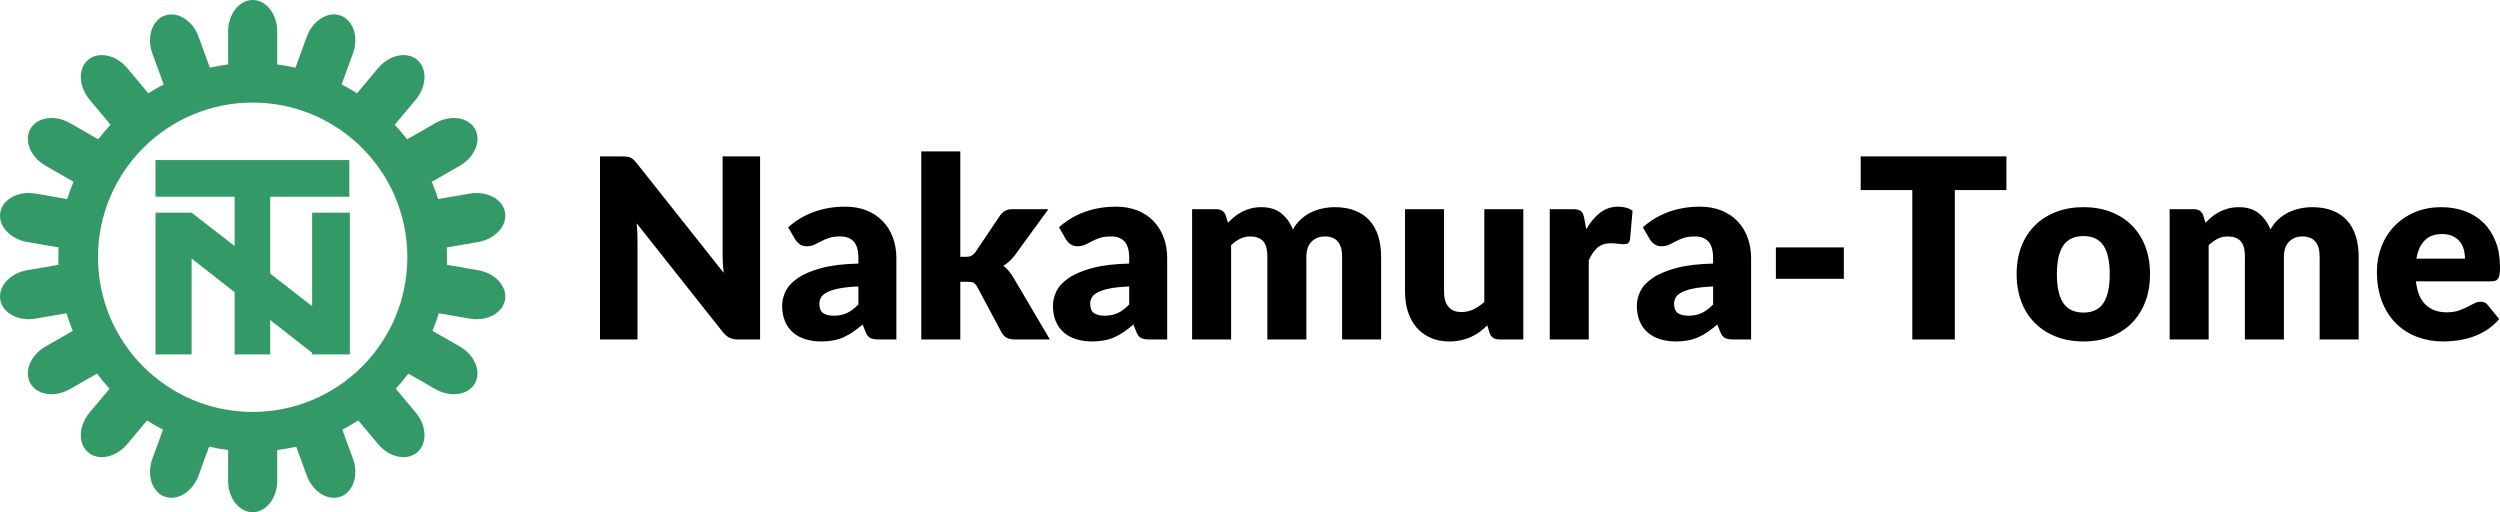 <?xml version="1.0" encoding="UTF-8"?>
<!DOCTYPE svg PUBLIC "-//W3C//DTD SVG 1.1//EN" "http://www.w3.org/Graphics/SVG/1.1/DTD/svg11.dtd">
<!-- Creator: CorelDRAW 2019 (64-Bit) -->
<svg xmlns="http://www.w3.org/2000/svg" xml:space="preserve" width="112.019mm" height="22.952mm" version="1.1" style="shape-rendering:geometricPrecision; text-rendering:geometricPrecision; image-rendering:optimizeQuality; fill-rule:evenodd; clip-rule:evenodd"
     viewBox="0 0 12305.96 2521.45"
     xmlns:xlink="http://www.w3.org/1999/xlink"
     xmlns:xodm="http://www.corel.com/coreldraw/odm/2003">
 <defs>
  <style type="text/css">
   <![CDATA[
    .fil1 {fill:black}
    .fil0 {fill:#339966}
   ]]>
  </style>
 </defs>
 <g id="Warstwa_x0020_1">
  <g id="_2087422937008">
   <path class="fil0" d="M765.35 1046.76l177.74 0 211.7 164.26 0 -242.66 -389.44 0 0 -180.34 954 0 0 180.34 -389.44 0 0 378.52 206.47 160.2 0 -460.32 185.58 0 0 697.85 -185.58 0 0 -7.84 -206.47 -161.48 0 169.32 -175.12 0 0 -306.27 -211.7 -165.56 0 471.83 -177.74 0 0 -697.85zm1720.57 429.02l0 0c11.35,-65.51 -47.96,-130.98 -131.79,-145.5l-154.58 -26.75c0.47,-12.35 0.71,-24.76 0.71,-37.22 0,-16.2 -0.41,-32.3 -1.21,-48.29l155.06 -26.85c83.84,-14.51 143.15,-79.99 131.81,-145.49l0 0c-11.33,-65.52 -89.2,-107.24 -173.05,-92.73l-156.23 27.06c-9.1,-29.02 -19.54,-57.44 -31.25,-85.2l138.02 -79.1c73.82,-42.31 107.18,-124.12 74.11,-181.8l0 0c-33.04,-57.67 -120.49,-70.26 -194.31,-27.97l-139.29 79.81c-19.08,-24.95 -39.37,-48.93 -60.77,-71.87l103.39 -123.43c54.63,-65.22 57.62,-153.51 6.66,-196.2l0 0c-50.97,-42.69 -137.38,-24.26 -192.01,40.98l-103.89 124.03c-24.52,-15.63 -49.79,-30.18 -75.75,-43.57l55.64 -152.12c29.23,-79.9 2.07,-163.96 -60.37,-186.8l0 0c-62.44,-22.85 -137.44,23.84 -166.67,103.74l-55.81 152.54c-29.45,-6.61 -59.4,-11.89 -89.81,-15.72l0 -162.61c0,-85.08 -54.39,-154.7 -120.87,-154.7l0 0c-66.5,0 -120.89,69.62 -120.89,154.7l0 162.61c-30.4,3.83 -60.35,9.1 -89.81,15.72l-55.81 -152.54c-29.23,-79.9 -104.23,-126.59 -166.67,-103.74l0 0c-62.43,22.84 -89.61,106.9 -60.37,186.8l55.65 152.12c-25.97,13.39 -51.24,27.95 -75.76,43.58l-103.9 -124.04c-54.62,-65.23 -141.02,-83.67 -192,-40.98l0 0c-50.96,42.69 -47.96,130.98 6.66,196.21l103.4 123.43c-21.4,22.93 -41.68,46.93 -60.77,71.88l-139.3 -79.83c-73.82,-42.29 -161.27,-29.71 -194.32,27.97l0 0c-33.06,57.69 0.3,139.5 74.12,181.8l138.03 79.1c-11.71,27.76 -22.15,56.18 -31.24,85.2l-156.25 -27.06c-83.84,-14.51 -161.71,27.21 -173.05,92.73l0 0c-11.35,65.51 47.96,130.98 131.79,145.49l155.07 26.85c-0.8,16 -1.2,32.1 -1.2,48.29 0,12.46 0.23,24.87 0.71,37.22l-154.58 26.76c-83.84,14.5 -143.15,79.98 -131.81,145.49l0 0c11.33,65.51 89.2,107.23 173.05,92.72l152.99 -26.49c8.89,29.55 19.17,58.51 30.76,86.79l-134.29 76.95c-73.82,42.31 -107.18,124.1 -74.11,181.79l0 0c33.04,57.69 120.49,70.27 194.31,27.97l133.4 -76.44c19.35,25.84 39.95,50.65 61.75,74.37l-98.48 117.57c-54.63,65.21 -57.62,153.51 -6.66,196.2l0 0c50.97,42.69 137.38,24.25 192.01,-40.98l97.82 -116.78c25.32,16.42 51.49,31.68 78.39,45.7l-52.21 142.73c-29.23,79.9 -2.07,163.97 60.37,186.81l0 0c62.44,22.84 137.44,-23.84 166.67,-103.74l52.04 -142.23c30.65,7.02 61.87,12.58 93.58,16.58l0 151.45c0,85.08 54.39,154.69 120.89,154.69l0 0c66.48,0 120.87,-69.6 120.87,-154.69l0 -151.45c31.7,-4 62.91,-9.57 93.58,-16.59l52.04 142.24c29.23,79.9 104.23,126.58 166.67,103.74l0 0c62.43,-22.84 89.61,-106.91 60.37,-186.81l-52.21 -142.71c26.91,-14.02 53.07,-29.29 78.4,-45.71l97.82 116.78c54.62,65.22 141.02,83.66 192,40.98l0 0c50.96,-42.7 47.97,-130.99 -6.66,-196.21l-98.49 -117.58c21.81,-23.71 42.42,-48.52 61.75,-74.35l133.41 76.44c73.82,42.31 161.27,29.72 194.32,-27.97l0 0c33.06,-57.69 -0.3,-139.5 -74.12,-181.79l-134.28 -76.94c11.59,-28.28 21.87,-57.24 30.76,-86.8l152.97 26.49c83.84,14.51 161.71,-27.21 173.05,-92.72zm-703.89 -747.83c-137.78,-137.79 -328.14,-223.03 -538.36,-223.03 -210.23,0 -400.58,85.24 -538.37,223.03 -137.78,137.78 -223.03,328.14 -223.03,538.36 0,210.22 85.24,400.58 223.03,538.36 137.79,137.78 328.14,223.03 538.37,223.03 210.22,0 400.58,-85.25 538.36,-223.03 137.79,-137.78 223.04,-328.14 223.04,-538.36 0,-210.22 -85.25,-400.58 -223.04,-538.36z"/>
   <path class="fil1" d="M3741.38 769.92l0 901 -109.02 0c-16.12,0 -29.52,-2.68 -40.47,-7.84 -10.94,-5.14 -21.88,-14.02 -32.62,-26.78l-425.58 -537.39c1.65,16.08 2.91,31.55 3.53,46.59 0.62,15.05 0.81,29.27 0.81,42.47l0 482.96 -184.59 0 0 -901 110.27 0c9.07,0 16.72,0.42 22.92,1.23 6.2,0.83 11.75,2.26 16.72,4.54 4.95,2.27 9.7,5.57 14.24,9.69 4.56,4.12 9.7,9.69 15.49,16.7l429.27 541.09c-2.04,-17.31 -3.49,-34.22 -4.33,-50.5 -0.82,-16.28 -1.24,-31.53 -1.24,-45.96l0 -476.78 184.6 0zm483.8 640.03c-38.39,1.65 -69.99,4.94 -94.76,9.9 -24.77,4.94 -44.4,11.12 -58.86,18.54 -14.45,7.43 -24.36,15.86 -29.94,25.35 -5.57,9.49 -8.47,19.8 -8.47,30.92 0,21.84 6,37.1 17.96,45.96 11.99,8.85 29.53,13.4 52.65,13.4 24.78,0 46.47,-4.33 65.05,-12.98 18.59,-8.66 37.37,-22.67 56.37,-42.05l0 -89.05zm-345.65 -291.26c38.81,-34.22 81.97,-59.78 129.27,-76.47 47.28,-16.7 97.88,-24.94 151.96,-24.94 38.82,0 73.92,6.17 105.1,18.74 31.19,12.58 57.62,30.1 79.29,52.57 21.67,22.48 38.2,49.27 49.76,80.18 11.56,30.91 17.34,64.73 17.34,101.42l0 400.72 -87.96 0c-18.17,0 -31.79,-2.48 -41.08,-7.43 -9.3,-4.94 -17.15,-15.25 -23.33,-30.91l-13.63 -35.25c-16.09,13.61 -31.59,25.56 -46.47,35.87 -14.86,10.3 -30.14,18.96 -46.04,26.18 -15.91,7.22 -32.83,12.58 -50.8,16.07 -17.96,3.5 -37.99,5.36 -59.87,5.36 -29.33,0 -55.95,-3.91 -79.92,-11.53 -23.95,-7.64 -44.2,-18.76 -60.92,-33.59 -16.72,-14.85 -29.73,-33.41 -38.81,-55.47 -9.09,-22.06 -13.63,-47.41 -13.63,-76.26 0,-23.08 5.79,-46.59 17.35,-70.3 11.57,-23.7 31.61,-45.34 60.1,-64.91 28.49,-19.6 66.9,-35.88 115.21,-49.07 48.33,-13.18 109.23,-20.61 182.73,-22.26l0 -27.21c0,-37.52 -7.64,-64.73 -23.12,-81.43 -15.48,-16.7 -37.57,-24.94 -66.07,-24.94 -22.71,0 -41.31,2.47 -55.76,7.43 -14.45,4.94 -27.24,10.5 -38.6,16.7 -11.36,6.17 -22.51,11.73 -33.24,16.7 -10.74,4.94 -23.54,7.4 -38.42,7.4 -13.2,0 -24.36,-3.3 -33.44,-9.89 -9.09,-6.59 -16.52,-14.44 -22.29,-23.5l-34.7 -59.98zm847.42 -373.51l0 518.83 28.5 0c11.96,0 21.05,-1.85 27.24,-5.36 6.2,-3.5 12.39,-9.27 18.6,-17.52l121.4 -180.56c7.44,-10.32 15.89,-18.15 25.4,-23.29 9.5,-5.16 21.69,-7.65 36.55,-7.65l175.91 0 -166 228.19c-15.69,20.62 -34.28,37.52 -55.75,50.71 9.5,7.01 18.17,15.05 26.01,24.32 7.85,9.27 15.28,19.8 22.3,31.33l180.88 306.73 -173.44 0c-14.46,0 -26.85,-2.48 -37.18,-7.22 -10.32,-4.73 -18.99,-13 -26.01,-24.95l-121.4 -226.94c-5.79,-10.32 -11.78,-17.1 -17.97,-20.2 -6.18,-3.1 -15.49,-4.54 -27.87,-4.54l-37.16 0 0 283.85 -192.03 0 0 -925.74 192.03 0zm831.29 664.77c-38.41,1.65 -69.99,4.94 -94.77,9.9 -24.77,4.94 -44.4,11.12 -58.86,18.54 -14.45,7.43 -24.36,15.86 -29.94,25.35 -5.56,9.49 -8.46,19.8 -8.46,30.92 0,21.84 5.99,37.1 17.96,45.96 11.99,8.85 29.53,13.4 52.65,13.4 24.78,0 46.46,-4.33 65.06,-12.98 18.57,-8.66 37.36,-22.67 56.36,-42.05l0 -89.05zm-345.66 -291.26c38.83,-34.22 81.99,-59.78 129.27,-76.47 47.28,-16.7 97.88,-24.94 151.98,-24.94 38.82,0 73.91,6.17 105.11,18.74 31.18,12.58 57.6,30.1 79.27,52.57 21.69,22.48 38.22,49.27 49.76,80.18 11.58,30.91 17.34,64.73 17.34,101.42l0 400.72 -87.94 0c-18.18,0 -31.81,-2.48 -41.1,-7.43 -9.28,-4.94 -17.14,-15.25 -23.32,-30.91l-13.64 -35.25c-16.09,13.61 -31.58,25.56 -46.46,35.87 -14.85,10.3 -30.14,18.96 -46.03,26.18 -15.92,7.22 -32.85,12.58 -50.8,16.07 -17.98,3.5 -38,5.36 -59.88,5.36 -29.32,0 -55.96,-3.91 -79.92,-11.53 -23.95,-7.64 -44.18,-18.76 -60.92,-33.59 -16.73,-14.85 -29.74,-33.41 -38.82,-55.47 -9.09,-22.06 -13.62,-47.41 -13.62,-76.26 0,-23.08 5.79,-46.59 17.35,-70.3 11.57,-23.7 31.59,-45.34 60.09,-64.91 28.5,-19.6 66.9,-35.88 115.21,-49.07 48.33,-13.18 109.24,-20.61 182.75,-22.26l0 -27.21c0,-37.52 -7.65,-64.73 -23.12,-81.43 -15.48,-16.7 -37.57,-24.94 -66.08,-24.94 -22.71,0 -41.29,2.47 -55.74,7.43 -14.45,4.94 -27.26,10.5 -38.63,16.7 -11.35,6.17 -22.51,11.73 -33.23,16.7 -10.75,4.94 -23.53,7.4 -38.41,7.4 -13.23,0 -24.38,-3.3 -33.45,-9.89 -9.09,-6.59 -16.52,-14.44 -22.3,-23.5l-34.7 -59.98zm655.39 552.23l0 -641.29 118.93 0c23.96,0 39.66,10.72 47.1,32.17l10.51 34.64c10.73,-11.14 21.89,-21.44 33.45,-30.72 11.57,-9.28 24.17,-17.32 37.59,-24.11 13.41,-6.81 27.87,-12.17 43.35,-16.08 15.5,-3.91 32.42,-5.78 51.01,-5.78 38.82,0 71.03,9.89 96.43,29.89 25.4,19.99 44.59,46.8 57.81,80.18 10.74,-19.79 23.95,-36.69 39.45,-50.71 15.49,-14.02 32.21,-25.35 50.16,-34.01 17.98,-8.66 36.97,-15.05 57,-19.16 20.03,-4.13 39.84,-6.2 59.67,-6.2 36.76,0 69.36,5.36 97.86,16.28 28.51,10.93 52.45,26.8 71.66,47.62 19.21,20.83 33.66,46.38 43.57,76.68 9.91,30.31 14.86,64.73 14.86,103.07l0 407.52 -192.03 0 0 -407.52c0,-66.39 -28.5,-99.56 -85.48,-99.56 -26.02,0 -47.49,8.46 -64.63,25.55 -17.15,17.12 -25.82,41.86 -25.82,74.01l0 407.52 -192.03 0 0 -407.52c0,-36.69 -7.24,-62.45 -21.69,-77.31 -14.45,-14.83 -35.73,-22.26 -63.79,-22.26 -17.36,0 -33.66,3.91 -49.15,11.75 -15.49,7.82 -30.14,18.35 -43.78,31.53l0 463.8 -192.03 0zm1630.41 -641.29l0 641.29 -118.92 0c-23.97,0 -39.67,-10.72 -47.1,-32.17l-11.14 -37.1c-12.39,11.96 -25.2,22.66 -38.43,32.35 -13.19,9.69 -27.24,17.95 -42.32,24.74 -15.07,6.81 -31.39,12.17 -48.94,16.08 -17.54,3.92 -36.75,5.98 -57.4,5.98 -35.1,0 -66.08,-6.18 -93.13,-18.35 -27.05,-12.15 -49.97,-29.07 -68.55,-50.91 -18.59,-21.85 -32.63,-47.62 -42.12,-77.31 -9.5,-29.68 -14.26,-62.26 -14.26,-97.7l0 -406.92 192.03 0 0 406.92c0,31.74 7.24,56.27 21.7,73.58 14.45,17.31 35.73,25.98 63.79,25.98 21.06,0 40.89,-4.55 59.26,-13.4 18.39,-8.87 36.14,-20.83 53.49,-36.08l0 -457 192.03 0zm309.74 98.95c19.82,-34.63 42.72,-61.84 68.54,-81.62 25.82,-19.79 55.35,-29.67 88.8,-29.67 28.9,0 52.45,6.79 70.62,20.39l-12.38 141c-2.08,9.06 -5.37,15.26 -10.13,18.55 -4.75,3.3 -11.35,4.94 -19.61,4.94 -3.32,0 -7.65,-0.2 -13.02,-0.62 -5.37,-0.42 -10.95,-1.03 -16.72,-1.65 -5.78,-0.62 -11.57,-1.23 -17.56,-1.87 -5.99,-0.62 -11.57,-0.81 -16.52,-0.81 -28.08,0 -50.38,7.43 -67.1,22.26 -16.72,14.84 -30.98,35.45 -42.54,61.84l0 389.59 -192.03 0 0 -641.29 113.98 0c9.5,0 17.56,0.83 23.95,2.48 6.4,1.65 11.77,4.13 16.1,7.62 4.34,3.52 7.65,8.25 9.91,14.02 2.29,5.78 4.13,12.79 5.78,21.03l9.93 53.8zm624.4 281.37c-38.41,1.65 -69.98,4.94 -94.77,9.9 -24.77,4.94 -44.4,11.12 -58.86,18.54 -14.44,7.43 -24.36,15.86 -29.92,25.35 -5.58,9.49 -8.47,19.8 -8.47,30.92 0,21.84 5.99,37.1 17.95,45.96 12,8.85 29.53,13.4 52.68,13.4 24.77,0 46.45,-4.33 65.03,-12.98 18.58,-8.66 37.36,-22.67 56.37,-42.05l0 -89.05zm-345.66 -291.26c38.82,-34.22 81.97,-59.78 129.27,-76.47 47.29,-16.7 97.88,-24.94 151.98,-24.94 38.82,0 73.92,6.17 105.11,18.74 31.18,12.58 57.6,30.1 79.28,52.57 21.67,22.48 38.2,49.27 49.75,80.18 11.58,30.91 17.35,64.73 17.35,101.42l0 400.72 -87.96 0c-18.17,0 -31.8,-2.48 -41.09,-7.43 -9.28,-4.94 -17.14,-15.25 -23.32,-30.91l-13.64 -35.25c-16.09,13.61 -31.58,25.56 -46.45,35.87 -14.86,10.3 -30.17,18.96 -46.05,26.18 -15.91,7.22 -32.83,12.58 -50.8,16.07 -17.97,3.5 -38,5.36 -59.88,5.36 -29.32,0 -55.95,-3.91 -79.91,-11.53 -23.95,-7.64 -44.18,-18.76 -60.92,-33.59 -16.72,-14.85 -29.74,-33.41 -38.82,-55.47 -9.09,-22.06 -13.62,-47.41 -13.62,-76.26 0,-23.08 5.79,-46.59 17.35,-70.3 11.57,-23.7 31.59,-45.34 60.09,-64.91 28.51,-19.6 66.9,-35.88 115.21,-49.07 48.33,-13.18 109.24,-20.61 182.75,-22.26l0 -27.21c0,-37.52 -7.64,-64.73 -23.12,-81.43 -15.48,-16.7 -37.57,-24.94 -66.07,-24.94 -22.72,0 -41.32,2.47 -55.76,7.43 -14.45,4.94 -27.24,10.5 -38.6,16.7 -11.35,6.17 -22.51,11.73 -33.24,16.7 -10.74,4.94 -23.54,7.4 -38.42,7.4 -13.22,0 -24.36,-3.3 -33.44,-9.89 -9.09,-6.59 -16.52,-14.44 -22.3,-23.5l-34.7 -59.98zm654.76 98.95l334.51 0 0 154.59 -334.51 0 0 -154.59zm1134.84 -281.99l-253.98 0 0 735.27 -209.36 0 0 -735.27 -254 0 0 -165.73 717.34 0 0 165.73zm379.73 84.09c48.72,0 93.13,7.62 133.18,22.88 40.05,15.26 74.54,37.11 103.24,65.54 28.71,28.45 51.01,62.87 66.89,103.5 15.91,40.59 23.76,86.36 23.76,137.07 0,51.12 -7.85,97.09 -23.76,138.11 -15.89,41.01 -38.19,75.86 -66.89,104.51 -28.71,28.65 -63.19,50.7 -103.24,66.17 -40.05,15.46 -84.46,23.29 -133.18,23.29 -49.15,0 -93.75,-7.83 -134.01,-23.29 -40.26,-15.47 -74.97,-37.52 -104.08,-66.17 -29.1,-28.65 -51.6,-63.5 -67.52,-104.51 -15.89,-41.02 -23.94,-87 -23.94,-138.11 0,-50.71 8.05,-96.48 23.94,-137.07 15.92,-40.62 38.42,-75.04 67.52,-103.5 29.11,-28.43 63.82,-50.28 104.08,-65.54 40.26,-15.26 84.86,-22.88 134.01,-22.88zm0 518.83c44.18,0 76.8,-15.67 97.66,-46.79 20.86,-31.13 31.18,-78.33 31.18,-141.81 0,-63.49 -10.32,-110.69 -31.18,-141.62 -20.86,-30.92 -53.48,-46.38 -97.66,-46.38 -45.43,0 -78.68,15.46 -99.74,46.38 -21.06,30.92 -31.59,78.13 -31.59,141.62 0,63.49 10.54,110.68 31.59,141.81 21.06,31.12 54.31,46.79 99.74,46.79zm423.7 132.34l0 -641.29 118.93 0c23.95,0 39.65,10.72 47.07,32.17l10.54 34.64c10.73,-11.14 21.89,-21.44 33.44,-30.72 11.58,-9.28 24.18,-17.32 37.6,-24.11 13.41,-6.81 27.87,-12.17 43.34,-16.08 15.49,-3.91 32.43,-5.78 51.01,-5.78 38.83,0 71.04,9.89 96.43,29.89 25.41,19.99 44.59,46.8 57.82,80.18 10.74,-19.79 23.95,-36.69 39.43,-50.71 15.51,-14.02 32.23,-25.35 50.18,-34.01 17.98,-8.66 36.97,-15.05 56.99,-19.16 20.04,-4.13 39.86,-6.2 59.68,-6.2 36.75,0 69.36,5.36 97.86,16.28 28.5,10.93 52.45,26.8 71.66,47.62 19.21,20.83 33.65,46.38 43.57,76.68 9.9,30.31 14.86,64.73 14.86,103.07l0 407.52 -192.03 0 0 -407.52c0,-66.39 -28.51,-99.56 -85.49,-99.56 -26.01,0 -47.48,8.46 -64.62,25.55 -17.15,17.12 -25.82,41.86 -25.82,74.01l0 407.52 -192.03 0 0 -407.52c0,-36.69 -7.24,-62.45 -21.69,-77.31 -14.46,-14.83 -35.74,-22.26 -63.8,-22.26 -17.35,0 -33.66,3.91 -49.14,11.75 -15.49,7.82 -30.16,18.35 -43.78,31.53l0 463.8 -192.03 0zm1453.87 -397.64c0,-15.25 -1.88,-30.09 -5.79,-44.52 -3.92,-14.41 -10.32,-27.4 -19.21,-38.76 -8.87,-11.33 -20.63,-20.39 -35.09,-27.4 -14.46,-7.02 -32.01,-10.51 -52.67,-10.51 -36.33,0 -64.83,10.3 -85.48,31.12 -20.64,20.82 -34.29,50.91 -40.89,90.07l239.12 0zm-241.6 111.32c6.2,53.6 22.5,92.35 48.93,116.46 26.43,24.11 60.51,36.29 102.21,36.29 22.3,0 41.5,-2.68 57.61,-8.04 16.1,-5.36 30.56,-11.34 43.16,-17.93 12.59,-6.6 24.16,-12.58 34.69,-17.94 10.52,-5.36 21.48,-8.04 33.03,-8.04 15.28,0 26.84,5.57 34.69,16.7l55.74 68.65c-19.81,22.66 -41.09,41.01 -63.99,55.25 -22.93,14.22 -46.47,25.34 -70.63,33.39 -24.16,8.03 -48.31,13.6 -72.48,16.7 -24.16,3.09 -47.29,4.73 -69.17,4.73 -45.02,0 -87.15,-7.42 -126.58,-22.06 -39.44,-14.63 -73.92,-36.27 -103.45,-65.13 -29.53,-28.85 -52.86,-64.73 -70,-107.6 -17.14,-42.87 -25.82,-92.75 -25.82,-149.65 0,-42.87 7.44,-83.48 22.09,-121.82 14.68,-38.34 35.74,-71.94 63.2,-100.79 27.45,-28.87 60.7,-51.74 99.73,-68.65 39.02,-16.9 83.01,-25.35 132.16,-25.35 42.54,0 81.56,6.59 116.88,19.8 35.3,13.18 65.65,32.35 91.04,57.51 25.41,25.14 45.22,55.86 59.48,92.33 14.25,36.49 21.27,77.92 21.27,124.1 0,14.42 -0.62,26.18 -1.86,35.24 -1.24,9.06 -3.52,16.29 -6.81,21.65 -3.32,5.36 -7.65,9.05 -13.22,11.12 -5.59,2.07 -12.81,3.1 -21.48,3.1l-370.44 0z"/>
  </g>
 </g>
</svg>
